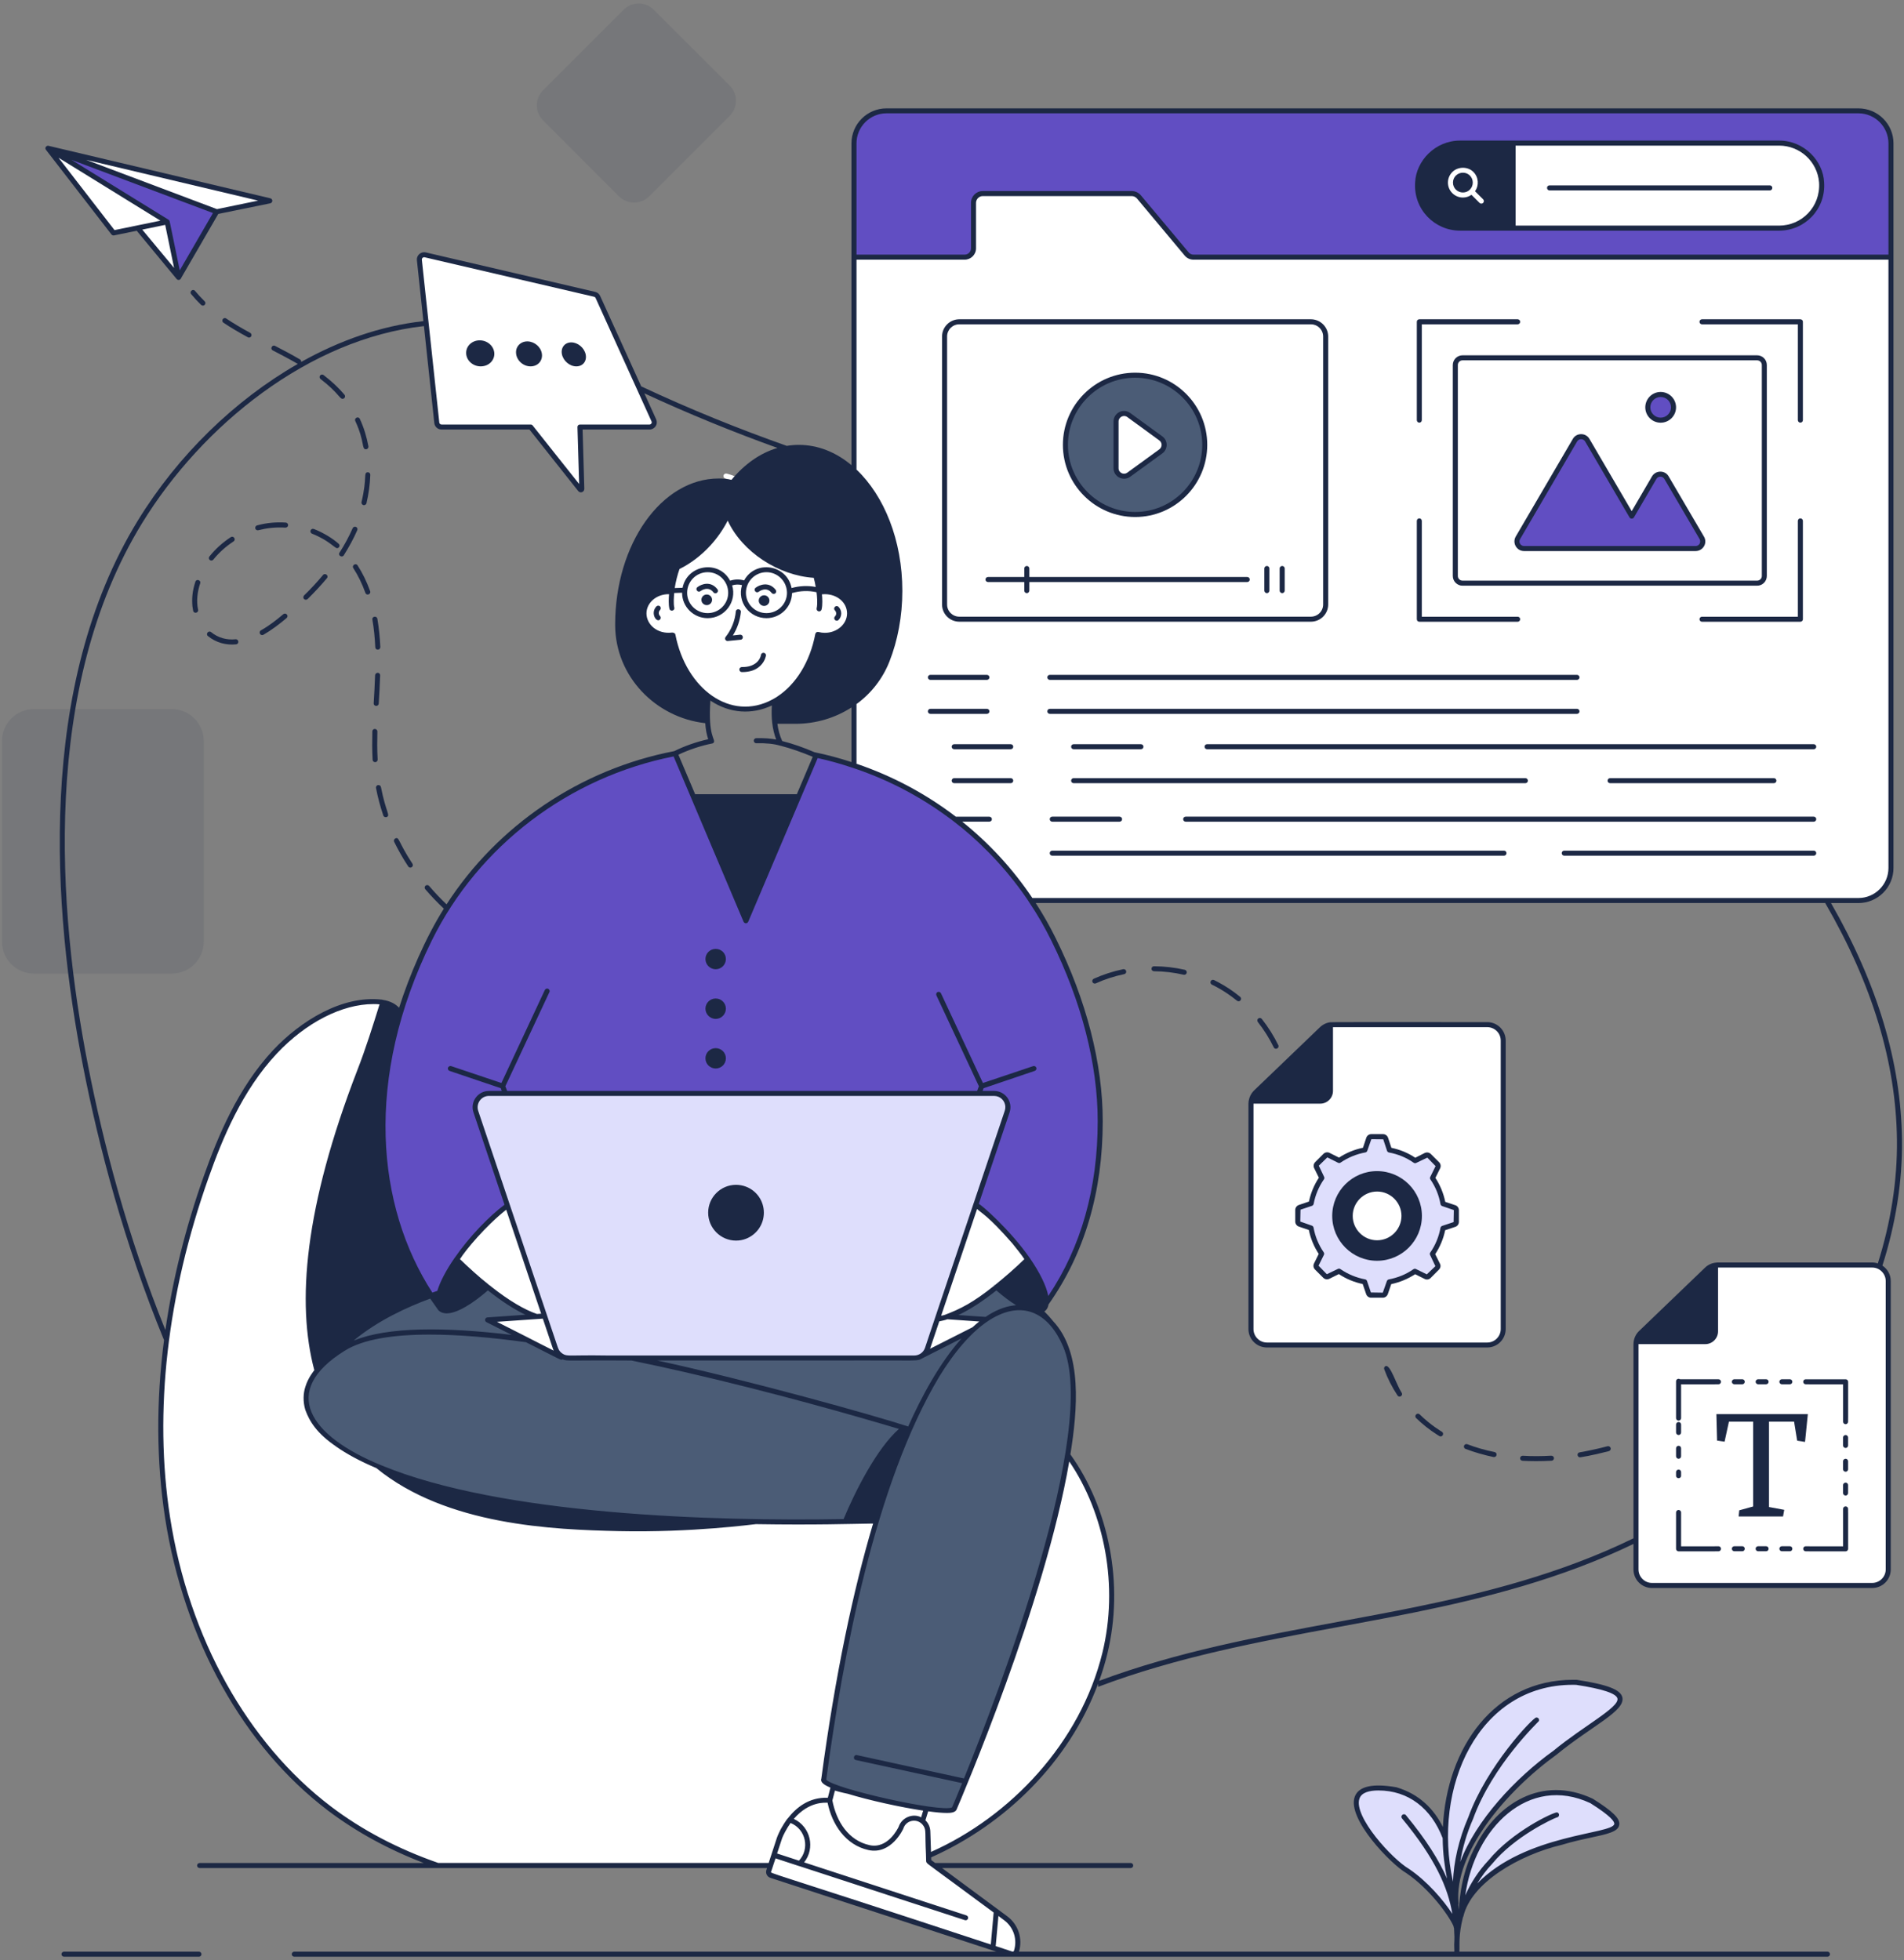 <svg width="404" height="416" viewBox="0 0 404 416" fill="none" xmlns="http://www.w3.org/2000/svg">
<rect x="0" y="0" width="404" height="416" fill="#808080" stroke="none"/>
<path d="M401.24 38.182V184.209C401.24 188.036 398.155 191.111 394.338 191.111H188.1C184.282 191.111 181.197 188.036 181.197 184.209V38.182H401.24Z" fill="white"/>
<path d="M401.24 30.422V54.58H253.256C252.697 54.58 252.177 54.339 251.81 53.914L241.659 41.787C241.283 41.344 240.734 41.084 240.156 41.084H208.527C207.437 41.084 206.56 41.971 206.56 43.06V52.7C206.56 53.741 205.721 54.58 204.68 54.58H181.197V30.422C181.197 26.633 184.282 23.52 188.1 23.52H394.338C398.155 23.52 401.24 26.633 401.24 30.422Z" fill="#614EC2"/>
<path d="M300.771 39.397C300.771 44.38 304.811 48.42 309.795 48.42H377.516C382.499 48.42 386.539 44.38 386.539 39.397C386.539 34.413 382.499 30.373 377.516 30.373H309.795C304.811 30.373 300.771 34.413 300.771 39.397Z" fill="white"/>
<path d="M382.008 89.158V68.297H361.138" fill="white"/>
<path d="M301.157 110.549V131.41H322.028" fill="white"/>
<path d="M308.802 122.243V77.465C308.802 76.617 309.486 75.932 310.325 75.932H372.84C373.679 75.932 374.363 76.617 374.363 77.465V122.243C374.363 123.091 373.679 123.766 372.84 123.766H310.325C309.486 123.766 308.802 123.091 308.802 122.243Z" fill="white"/>
<path d="M355.103 86.44C355.103 87.944 353.878 89.168 352.365 89.168C350.871 89.168 349.646 87.944 349.646 86.44C349.646 84.927 350.871 83.712 352.365 83.712C353.878 83.712 355.103 84.927 355.103 86.44Z" fill="#614EC2"/>
<path d="M359.788 116.42H323.377C322.211 116.42 321.488 115.148 322.076 114.145L334.184 93.41C334.772 92.417 336.208 92.417 336.796 93.41L346.224 109.547L351.006 101.363C351.584 100.37 353.02 100.37 353.608 101.363L361.089 114.145C361.677 115.148 360.954 116.42 359.788 116.42Z" fill="#614EC2"/>
<path d="M281.279 71.411V128.297C281.279 130.013 279.882 131.41 278.156 131.41H203.542C201.827 131.41 200.429 130.013 200.429 128.297V71.411C200.429 69.695 201.827 68.297 203.542 68.297H278.156C279.882 68.297 281.279 69.695 281.279 71.411Z" fill="white"/>
<path d="M255.628 94.412C255.628 102.577 249.024 109.181 240.859 109.181C232.694 109.181 226.081 102.577 226.081 94.412C226.081 86.247 232.694 79.624 240.859 79.624C249.024 79.624 255.628 86.247 255.628 94.412Z" fill="#4B5C76"/>
<path d="M246.306 95.8L239.519 100.736C238.382 101.565 236.801 100.755 236.801 99.358V89.467C236.801 88.069 238.382 87.259 239.519 88.088L246.306 93.034C247.241 93.709 247.241 95.116 246.306 95.8Z" fill="white"/>
<path d="M24.065 49.432L57.246 42.617L10.184 31.473L24.065 49.432Z" fill="white"/>
<path d="M10.174 31.473L35.469 47.08L37.898 58.879L45.977 44.92L10.174 31.473Z" fill="#614EC2"/>
<path d="M29.223 48.371L37.899 58.879L35.479 47.089L29.223 48.371Z" fill="white"/>
<g opacity="0.1">
<path d="M154.832 24.58L137.75 41.662C135.976 43.436 133.103 43.436 131.33 41.662L115.24 25.563C113.467 23.799 113.467 20.917 115.24 19.153L132.323 2.071C134.087 0.297 136.969 0.297 138.733 2.071L154.832 18.16C156.606 19.933 156.606 22.806 154.832 24.58Z" fill="#1C2844"/>
</g>
<g opacity="0.1">
<path d="M43.229 157.275V199.826C43.229 203.585 40.193 206.622 36.433 206.622H7.214C3.464 206.622 0.418 203.585 0.418 199.826V157.275C0.418 153.525 3.464 150.479 7.214 150.479H36.433C40.193 150.479 43.229 153.525 43.229 157.275Z" fill="#1C2844"/>
</g>
<path d="M69.922 383.824C77.007 389.184 84.758 393.088 92.913 395.913H191.955C194.191 395.083 196.409 394.168 198.587 393.136C215.399 385.183 229.763 369.991 234.429 350.913C239.104 331.855 232.356 309.345 216.614 299.214C216.171 298.924 215.727 298.645 215.274 298.404C211.582 296.235 207.639 294.731 203.561 293.661C197.874 292.09 191.993 291.328 186.152 290.567C163.555 287.501 140.4 283.742 120.657 271.605C109.533 264.789 99.787 254.928 93.444 242.945C90.243 237.016 87.901 230.471 86.84 223.713C85.982 218.17 86.281 213.533 81.095 212.704C80.969 212.675 80.835 212.666 80.709 212.637C80.314 212.589 79.871 212.56 79.369 212.56C71.609 212.492 63.685 217.553 58.354 223.222C51.51 230.529 47.191 240.053 43.788 249.703C35.604 272.694 31.805 297.806 35.565 322.099C39.325 346.344 51.191 369.605 69.922 383.824Z" fill="white"/>
<path d="M318.953 220.841V282.055C318.953 283.925 317.439 285.438 315.569 285.438H268.825C266.945 285.438 265.432 283.925 265.432 282.055V234.25C265.432 234.067 265.441 233.874 265.48 233.691C265.596 233.006 265.914 232.37 266.396 231.888L280.431 218.392C280.962 217.891 281.617 217.573 282.321 217.486C282.466 217.457 282.61 217.447 282.774 217.447H315.569C317.439 217.447 318.953 218.97 318.953 220.841Z" fill="white"/>
<path d="M308.609 256.277L306.189 255.458C305.833 253.472 305.052 251.621 303.953 250.011L305.09 247.717C305.196 247.486 305.158 247.216 304.975 247.033L303.239 245.297C303.056 245.114 302.786 245.066 302.545 245.172L300.261 246.319C298.66 245.201 296.81 244.43 294.824 244.054L294.004 241.625C293.927 241.384 293.706 241.22 293.455 241.22H290.977C290.717 241.22 290.495 241.384 290.418 241.625L289.618 244.044C287.623 244.411 285.772 245.182 284.162 246.29L281.868 245.143C281.636 245.037 281.366 245.085 281.183 245.269L279.448 247.004C279.265 247.187 279.217 247.457 279.342 247.679L280.47 249.982C279.361 251.583 278.571 253.434 278.204 255.41L275.775 256.229C275.534 256.306 275.38 256.538 275.38 256.788V259.256C275.38 259.507 275.534 259.738 275.775 259.815L278.195 260.625C278.551 262.621 279.342 264.471 280.431 266.081L279.294 268.376C279.178 268.607 279.226 268.877 279.409 269.06L281.145 270.795C281.328 270.978 281.598 271.027 281.839 270.901L284.123 269.773C285.724 270.872 287.565 271.663 289.551 272.029L290.38 274.468C290.457 274.709 290.679 274.863 290.929 274.863H293.407C293.657 274.863 293.879 274.709 293.966 274.468L294.785 272.039C296.771 271.682 298.612 270.901 300.222 269.802L302.516 270.94C302.748 271.056 303.018 271.007 303.201 270.824L304.936 269.089C305.119 268.906 305.167 268.626 305.052 268.405L303.924 266.12C305.033 264.52 305.813 262.669 306.18 260.683L308.609 259.863C308.85 259.786 309.014 259.555 309.014 259.304V256.827C309.014 256.576 308.85 256.345 308.609 256.277Z" fill="#DEDEFC"/>
<path d="M71.581 287.048C81.173 276.694 98.39 272.858 98.39 272.858C98.39 272.858 173.996 262.099 198.665 268.076C240.744 278.266 223.064 302.857 223.064 302.857L200.227 307.35L185.651 322.783C83.168 325.54 49.052 302.713 71.581 287.048Z" fill="#4B5C76"/>
<path d="M195.012 288.022L210.6 280.126L198.135 279.259L195.012 288.022Z" fill="white"/>
<path d="M233.456 237.932C233.456 253.992 228.973 267.17 221.377 277.514C221.377 262.524 93.281 262.524 93.281 277.514C85.684 267.17 81.231 253.992 81.231 237.932C81.231 225.034 85.029 211.731 91.169 199.314C101.446 178.511 120.947 164.196 143.254 159.916L158.264 195.41L173.148 160.349C173.013 160.291 172.859 160.234 172.714 160.166C194.481 164.745 213.424 178.906 223.517 199.314C229.658 211.731 233.456 225.034 233.456 237.932Z" fill="#614EC2"/>
<path d="M142.203 277.938C142.203 277.938 122.403 282.026 114.296 279.548C110.767 278.478 106.815 275.827 103.508 273.166C100.607 270.862 98.187 268.549 96.886 267.276C97.985 265.686 99.286 264.037 100.742 262.389C103.364 259.41 106.092 256.942 108.483 255.284C109.225 256.798 110.709 259.314 113.187 261.685C116.118 264.49 120.504 267.084 126.731 267.479C141.201 268.404 142.203 277.938 142.203 277.938Z" fill="white"/>
<path d="M172.753 277.938C172.753 277.938 192.553 282.026 200.661 279.548C204.189 278.478 208.132 275.827 211.448 273.166C214.34 270.862 216.769 268.549 218.071 267.276C216.962 265.686 215.661 264.037 214.215 262.389C211.592 259.41 208.855 256.942 206.464 255.284C205.722 256.798 204.247 259.314 201.76 261.685C198.829 264.49 194.453 267.084 188.225 267.479C173.746 268.404 172.753 277.938 172.753 277.938Z" fill="white"/>
<path d="M191.223 302.838C197.624 304.757 201.489 306.01 201.489 306.01L191.734 316.344L185.651 322.784C183.318 322.841 181.024 322.899 178.778 322.928C79.765 324.538 48.339 301.508 72.921 286.171C91.507 274.593 164.125 294.721 191.223 302.838Z" fill="#4B5C76"/>
<path d="M119.058 288.022L103.47 280.126L115.934 279.259L119.058 288.022Z" fill="white"/>
<path d="M180.271 130.186C180.271 132.76 177.948 134.851 175.008 134.851C174.487 134.851 174.005 134.765 173.523 134.649C171.798 143.768 165.57 150.478 158.138 150.478C150.783 150.478 144.555 143.807 142.791 134.765C142.463 134.813 142.184 134.851 141.866 134.851C138.974 134.851 136.641 132.76 136.641 130.186C136.641 127.621 138.974 125.568 141.866 125.568C142.068 125.568 142.309 125.568 142.511 125.607C142.752 123.756 143.148 122.03 143.755 120.382C146.088 119.264 148.373 117.577 150.339 115.408C152.113 113.48 153.472 111.349 154.446 109.18C155.892 113.075 159.14 116.854 163.758 119.379C166.852 121.105 170.111 121.992 173.08 122.117C173.408 123.235 173.649 124.44 173.803 125.693C174.169 125.607 174.613 125.568 175.008 125.568C177.948 125.568 180.271 127.621 180.271 130.186Z" fill="white"/>
<path d="M161.001 107.416C160.779 107.416 160.567 107.272 160.5 107.05C159.034 102.664 153.983 101.565 153.935 101.555C153.636 101.497 153.453 101.218 153.511 100.919C153.578 100.639 153.858 100.447 154.147 100.504C154.378 100.553 159.854 101.748 161.512 106.713C161.608 106.992 161.454 107.291 161.174 107.387C161.117 107.407 161.059 107.416 161.001 107.416Z" fill="white"/>
<path d="M213.712 235.898L196.785 286.209C196.389 287.405 195.271 288.195 194.028 288.195H120.658C119.404 288.195 118.286 287.405 117.891 286.209L100.973 235.898C100.336 234.009 101.734 232.062 103.73 232.062H210.946C212.941 232.062 214.349 234.009 213.712 235.898Z" fill="#DEDEFC"/>
<path d="M197.17 381.848L190.297 404.502L173.61 391.7L176.772 379.322C181.968 381.086 191.454 381.414 197.17 381.848Z" fill="white"/>
<path d="M191.184 387.873C191.685 386.34 193.324 385.511 194.857 386.012C196.023 386.388 196.833 387.458 196.862 388.692L197.064 395.016L213.394 407.114C215.592 408.743 216.498 411.587 215.65 414.18C215.515 414.595 215.072 414.826 214.657 414.691L163.633 398.014C163.218 397.879 162.996 397.436 163.131 397.021L165.397 390.1C165.397 390.1 168.414 381.443 176.068 382.079C176.068 382.079 177.177 390.524 184.397 392.105C188.899 393.098 191.184 387.873 191.184 387.873Z" fill="white"/>
<path d="M204.892 407.008L164.211 393.715L204.892 407.008Z" fill="white"/>
<path d="M202.482 383.834C202.482 383.834 235.441 307.331 226.042 285.486C217.183 264.886 187.848 280.338 174.776 377.654C174.015 379.679 201.71 385.858 202.482 383.834Z" fill="#4B5C76"/>
<path d="M181.717 372.998L204.891 378.03L181.717 372.998Z" fill="white"/>
<path d="M211.399 405.668L210.705 413.39L211.399 405.668Z" fill="white"/>
<path d="M400.661 271.875V333.089C400.661 334.959 399.138 336.472 397.268 336.472H350.523C348.653 336.472 347.13 334.959 347.13 333.089V285.284C347.13 285.101 347.14 284.908 347.188 284.725C347.294 284.04 347.612 283.404 348.104 282.922L362.13 269.426C362.66 268.925 363.315 268.607 364.019 268.52C364.164 268.491 364.318 268.481 364.472 268.481H397.268C399.138 268.481 400.661 270.005 400.661 271.875Z" fill="white"/>
<path d="M88.99 55.177L92.683 89.727C92.74 90.238 93.174 90.633 93.695 90.633H112.608L123.126 103.888C123.241 104.023 123.453 103.946 123.453 103.772L123.068 90.633H137.827C138.559 90.633 139.041 89.871 138.742 89.206L126.866 63.034C126.741 62.745 126.48 62.542 126.181 62.465L90.224 54.088C89.549 53.924 88.923 54.483 88.99 55.177Z" fill="white"/>
<path d="M309.091 409.168C307.915 408.088 312.07 384.557 296.222 379.824C278.291 376.691 293.744 394.216 298.738 397.099C304.184 400.791 308.705 407.336 309.091 409.168Z" fill="#DEDEFC"/>
<path d="M309.987 406.575C311.723 399.133 321.96 393.204 331.263 391.006C340.556 388.124 348.865 389.223 337.731 382.224C326.616 376.989 317.613 384.248 313.718 391.768C310.257 397.985 310.132 404.386 309.987 406.575Z" fill="#DEDEFC"/>
<path d="M308.947 404.01C307.905 393.464 318.693 380.065 329.933 371.977C340.855 363.011 352.259 359.734 334.521 357.044C317.584 356.61 308.985 371.022 307.24 382.879C305.467 392.828 308.156 401.109 308.947 404.01Z" fill="#DEDEFC"/>
<path d="M294.014 289.912C293.744 290.018 293.609 290.326 293.715 290.596C294.419 292.514 295.363 294.394 296.53 296.149C296.944 296.756 297.793 296.12 297.407 295.57C296.298 293.874 295.007 289.545 294.014 289.912Z" fill="#1C2844"/>
<path d="M301.234 300.168C300.714 299.686 299.981 300.448 300.482 300.949C301.832 302.26 303.297 303.427 304.859 304.419C305.389 304.738 305.456 304.844 305.678 304.844C306.199 304.844 306.401 304.13 305.958 303.851C305.958 303.851 303.634 302.52 301.234 300.168Z" fill="#1C2844"/>
<path d="M329.161 308.931C327.117 309.047 325.112 309.066 323.107 308.941C322.818 308.931 322.577 309.143 322.538 309.452C322.529 309.741 322.76 310.001 323.049 310.011C324.601 310.107 326.905 310.127 329.219 310.001C329.527 309.982 329.739 309.722 329.73 309.432C329.711 309.143 329.45 308.941 329.161 308.931Z" fill="#1C2844"/>
<path d="M317.13 308.16C315.116 307.755 313.168 307.206 311.356 306.502C311.076 306.396 310.758 306.531 310.652 306.801C310.546 307.08 310.681 307.399 310.97 307.495C312.85 308.208 314.855 308.787 316.918 309.221H317.024C317.66 309.221 317.757 308.295 317.13 308.16Z" fill="#1C2844"/>
<path d="M341.096 306.926C339.081 307.456 337.076 307.89 335.167 308.227C334.521 308.324 334.627 309.278 335.263 309.278C335.418 309.249 337.519 308.97 341.375 307.967C341.655 307.89 341.838 307.601 341.761 307.321C341.684 307.032 341.375 306.849 341.096 306.926Z" fill="#1C2844"/>
<path d="M238.323 205.687C236.154 206.14 234.053 206.824 232.077 207.711C231.807 207.836 231.681 208.155 231.807 208.424C231.893 208.617 232.086 208.733 232.298 208.733C232.369 208.739 232.44 208.727 232.51 208.694C234.419 207.827 236.443 207.171 238.545 206.737C238.834 206.68 239.017 206.4 238.959 206.101C238.902 205.812 238.622 205.639 238.323 205.687Z" fill="#1C2844"/>
<path d="M251.395 205.812C249.274 205.33 247.076 205.079 244.869 205.06H244.859C244.57 205.06 244.329 205.291 244.329 205.59C244.329 205.879 244.56 206.12 244.859 206.12C246.99 206.14 249.111 206.39 251.154 206.863C251.199 206.869 251.241 206.872 251.28 206.872C251.521 206.872 251.742 206.708 251.8 206.458C251.868 206.169 251.684 205.879 251.395 205.812Z" fill="#1C2844"/>
<path d="M270.271 222.277C270.579 222.904 271.543 222.441 271.235 221.805C270.271 219.838 269.095 217.958 267.736 216.242C267.552 216.011 267.225 215.972 266.984 216.146C266.752 216.329 266.714 216.666 266.897 216.898C268.208 218.566 269.345 220.368 270.271 222.277Z" fill="#1C2844"/>
<path d="M258.413 208.405C258.143 208.261 257.873 208.126 257.603 207.991C257.343 207.865 257.015 207.972 256.89 208.241C256.755 208.502 256.871 208.82 257.131 208.955C257.401 209.083 257.664 209.215 257.921 209.35C259.512 210.189 261.035 211.211 262.462 212.367C262.558 212.454 262.683 212.493 262.799 212.493C262.953 212.493 263.108 212.425 263.214 212.3C263.397 212.069 263.368 211.731 263.137 211.548C261.662 210.333 260.071 209.283 258.413 208.405Z" fill="#1C2844"/>
<path fill-rule="evenodd" clip-rule="evenodd" d="M300.27 38.712C300.463 34.153 304.521 29.834 309.794 29.834C317.497 29.834 369.321 29.834 377.515 29.834C382.808 29.834 386.857 34.153 387.049 38.712C387.435 44.439 382.904 48.95 377.515 48.95C369.321 48.95 317.497 48.95 309.794 48.95C304.406 48.95 299.884 44.429 300.27 38.712ZM377.515 30.904H321.584C321.584 29.709 321.584 47.6 321.584 47.88H377.515C382.239 47.88 386.326 43.947 385.979 38.712C385.613 34.249 381.882 30.904 377.515 30.904Z" fill="#1C2844"/>
<path d="M328.795 40.409H375.529C375.819 40.409 376.06 40.178 376.06 39.869C376.06 39.58 375.819 39.339 375.529 39.339H328.795C328.486 39.339 328.255 39.58 328.255 39.869C328.255 40.178 328.486 40.409 328.795 40.409Z" fill="#1C2844"/>
<path d="M197.411 144.289H209.403C209.702 144.289 209.943 144.048 209.943 143.749C209.943 143.46 209.702 143.219 209.403 143.219H197.411C197.112 143.219 196.881 143.46 196.881 143.749C196.881 144.048 197.112 144.289 197.411 144.289Z" fill="#1C2844"/>
<path d="M197.411 151.5H209.403C209.702 151.5 209.943 151.259 209.943 150.96C209.943 150.671 209.702 150.43 209.403 150.43H197.411C197.112 150.43 196.881 150.671 196.881 150.96C196.881 151.259 197.112 151.5 197.411 151.5Z" fill="#1C2844"/>
<path d="M222.225 143.749C222.225 144.048 222.456 144.289 222.755 144.289H334.608C334.907 144.289 335.148 144.048 335.148 143.749C335.148 143.46 334.907 143.219 334.608 143.219H222.755C222.456 143.219 222.225 143.46 222.225 143.749Z" fill="#1C2844"/>
<path d="M334.608 151.5C334.907 151.5 335.148 151.259 335.148 150.96C335.148 150.671 334.907 150.43 334.608 150.43H222.755C222.456 150.43 222.225 150.671 222.225 150.96C222.225 151.259 222.456 151.5 222.755 151.5H334.608Z" fill="#1C2844"/>
<path d="M214.465 157.94H202.463C202.174 157.94 201.933 158.171 201.933 158.47C201.933 158.769 202.174 159 202.463 159H214.465C214.754 159 214.995 158.769 214.995 158.47C214.995 158.171 214.754 157.94 214.465 157.94Z" fill="#1C2844"/>
<path d="M214.465 165.141H202.463C202.174 165.141 201.933 165.382 201.933 165.68C201.933 165.97 202.174 166.211 202.463 166.211H214.465C214.754 166.211 214.995 165.97 214.995 165.68C214.995 165.382 214.754 165.141 214.465 165.141Z" fill="#1C2844"/>
<path d="M242.093 157.94H227.807C227.517 157.94 227.276 158.171 227.276 158.47C227.276 158.769 227.517 159 227.807 159H242.093C242.382 159 242.623 158.769 242.623 158.47C242.623 158.171 242.382 157.94 242.093 157.94Z" fill="#1C2844"/>
<path d="M255.589 158.47C255.589 158.769 255.83 159 256.119 159H384.852C385.15 159 385.382 158.769 385.382 158.47C385.382 158.171 385.15 157.94 384.852 157.94H256.119C255.83 157.94 255.589 158.171 255.589 158.47Z" fill="#1C2844"/>
<path d="M324.197 165.68C324.197 165.382 323.956 165.141 323.667 165.141H227.807C227.517 165.141 227.276 165.382 227.276 165.68C227.276 165.97 227.517 166.211 227.807 166.211H323.667C323.956 166.211 324.197 165.97 324.197 165.68Z" fill="#1C2844"/>
<path d="M376.388 166.211C376.687 166.211 376.928 165.97 376.928 165.68C376.928 165.382 376.687 165.141 376.388 165.141H341.645C341.346 165.141 341.105 165.382 341.105 165.68C341.105 165.97 341.346 166.211 341.645 166.211H376.388Z" fill="#1C2844"/>
<path d="M223.275 173.315C222.976 173.315 222.735 173.556 222.735 173.846C222.735 174.144 222.976 174.385 223.275 174.385H237.552C237.851 174.385 238.092 174.144 238.092 173.846C238.092 173.556 237.851 173.315 237.552 173.315H223.275Z" fill="#1C2844"/>
<path d="M384.851 173.315H251.588C251.289 173.315 251.048 173.556 251.048 173.846C251.048 174.144 251.289 174.385 251.588 174.385H384.851C385.15 174.385 385.381 174.144 385.381 173.846C385.381 173.556 385.15 173.315 384.851 173.315Z" fill="#1C2844"/>
<path d="M319.126 180.526H223.275C222.976 180.526 222.735 180.758 222.735 181.057C222.735 181.355 222.976 181.596 223.275 181.596H319.126C319.425 181.596 319.656 181.355 319.656 181.057C319.656 180.758 319.425 180.526 319.126 180.526Z" fill="#1C2844"/>
<path d="M384.852 180.526H331.909C331.61 180.526 331.379 180.758 331.379 181.057C331.379 181.355 331.61 181.596 331.909 181.596H384.852C385.151 181.596 385.382 181.355 385.382 181.057C385.382 180.758 385.151 180.526 384.852 180.526Z" fill="#1C2844"/>
<path d="M301.157 89.698C301.456 89.698 301.687 89.457 301.687 89.158V68.827H322.028C322.317 68.827 322.558 68.586 322.558 68.297C322.558 67.998 322.317 67.757 322.028 67.757H301.157C300.858 67.757 300.627 67.998 300.627 68.297V89.158C300.627 89.457 300.858 89.698 301.157 89.698Z" fill="#1C2844"/>
<path d="M360.606 131.411C360.606 131.709 360.847 131.95 361.137 131.95H382.007C382.306 131.95 382.547 131.709 382.547 131.411V110.55C382.547 110.251 382.306 110.01 382.007 110.01C381.718 110.01 381.477 110.251 381.477 110.55V130.88H361.137C360.847 130.88 360.606 131.121 360.606 131.411Z" fill="#1C2844"/>
<path d="M361.137 68.827H381.477V89.158C381.477 89.457 381.718 89.698 382.007 89.698C382.306 89.698 382.547 89.457 382.547 89.158V68.297C382.547 67.998 382.306 67.757 382.007 67.757H361.137C360.847 67.757 360.606 67.998 360.606 68.297C360.606 68.586 360.847 68.827 361.137 68.827Z" fill="#1C2844"/>
<path d="M301.157 131.95H322.028C322.317 131.95 322.558 131.709 322.558 131.411C322.558 131.121 322.317 130.88 322.028 130.88H301.687V110.55C301.687 110.251 301.456 110.01 301.157 110.01C300.858 110.01 300.627 110.251 300.627 110.55V131.411C300.627 131.709 300.858 131.95 301.157 131.95Z" fill="#1C2844"/>
<path fill-rule="evenodd" clip-rule="evenodd" d="M374.893 77.465V122.233C374.893 123.38 373.978 124.296 372.83 124.296H310.325C309.197 124.296 308.262 123.38 308.262 122.233V77.465C308.262 76.327 309.197 75.402 310.325 75.402H372.83C373.978 75.402 374.893 76.327 374.893 77.465ZM373.833 77.465C373.833 76.915 373.39 76.472 372.83 76.472H310.325C309.775 76.472 309.332 76.915 309.332 77.465V122.233C309.332 122.782 309.775 123.226 310.325 123.226H372.83C373.39 123.226 373.833 122.782 373.833 122.233V77.465Z" fill="#1C2844"/>
<path fill-rule="evenodd" clip-rule="evenodd" d="M349.106 86.45C349.106 84.647 350.562 83.182 352.365 83.182C354.167 83.182 355.633 84.647 355.633 86.45C355.633 88.243 354.167 89.708 352.365 89.708C350.562 89.708 349.106 88.243 349.106 86.45ZM350.176 86.45C350.176 87.645 351.16 88.638 352.365 88.638C353.57 88.638 354.563 87.645 354.563 86.45C354.563 85.225 353.57 84.252 352.365 84.252C351.16 84.252 350.176 85.225 350.176 86.45Z" fill="#1C2844"/>
<path fill-rule="evenodd" clip-rule="evenodd" d="M361.551 113.875C361.937 114.512 361.937 115.283 361.57 115.919C361.185 116.565 360.529 116.951 359.777 116.951H323.386C322.634 116.951 321.979 116.565 321.613 115.919C321.246 115.283 321.246 114.512 321.613 113.875L333.73 93.149C334.096 92.504 334.752 92.137 335.494 92.137C336.227 92.137 336.882 92.504 337.258 93.149L346.224 108.477L350.533 101.093C350.909 100.466 351.574 100.09 352.306 100.09C353.039 100.09 353.695 100.457 354.061 101.093L361.551 113.875ZM360.635 114.415L353.145 101.633C352.962 101.343 352.653 101.16 352.306 101.16C351.95 101.16 351.632 101.343 351.468 101.633L346.696 109.807C346.493 110.145 345.963 110.145 345.761 109.807L336.333 93.68C336.159 93.381 335.841 93.207 335.494 93.207C335.138 93.207 334.829 93.381 334.646 93.68L322.538 114.415C322.355 114.714 322.355 115.08 322.528 115.389C322.712 115.697 323.03 115.881 323.386 115.881H359.777C360.144 115.881 360.452 115.697 360.635 115.389C360.799 115.08 360.799 114.714 360.635 114.415Z" fill="#1C2844"/>
<path fill-rule="evenodd" clip-rule="evenodd" d="M199.889 128.287V71.411C199.889 69.406 201.537 67.757 203.552 67.757H278.146C280.171 67.757 281.819 69.406 281.819 71.411V128.287C281.819 130.311 280.171 131.94 278.146 131.94H203.552C201.537 131.94 199.889 130.311 199.889 128.287ZM200.959 128.287C200.959 129.723 202.116 130.87 203.552 130.87H278.146C279.592 130.87 280.749 129.723 280.749 128.287V71.411C280.749 69.984 279.592 68.827 278.146 68.827H203.552C202.116 68.827 200.959 69.984 200.959 71.411V128.287Z" fill="#1C2844"/>
<path d="M209.644 123.525H217.337V125.337C217.337 125.636 217.578 125.877 217.867 125.877C218.166 125.877 218.407 125.636 218.407 125.337V123.525H264.641C264.939 123.525 265.18 123.284 265.18 122.985C265.18 122.686 264.939 122.455 264.641 122.455H218.407V120.643C218.407 120.353 218.166 120.112 217.867 120.112C217.578 120.112 217.337 120.353 217.337 120.643V122.455H209.644C209.346 122.455 209.104 122.686 209.104 122.985C209.104 123.284 209.346 123.525 209.644 123.525Z" fill="#1C2844"/>
<path fill-rule="evenodd" clip-rule="evenodd" d="M225.531 94.412C225.531 85.958 232.414 79.094 240.868 79.094C249.303 79.094 256.158 85.958 256.158 94.412C256.158 102.857 249.303 109.721 240.868 109.721C232.414 109.721 225.531 102.857 225.531 94.412ZM226.601 94.412C226.601 102.259 233.012 108.65 240.868 108.65C248.706 108.65 255.097 102.259 255.097 94.412C255.097 86.556 248.706 80.164 240.868 80.164C233.012 80.164 226.601 86.556 226.601 94.412Z" fill="#1C2844"/>
<path fill-rule="evenodd" clip-rule="evenodd" d="M236.271 99.348V89.457C236.271 87.635 238.333 86.556 239.828 87.655L246.614 92.6C247.877 93.496 247.848 95.347 246.614 96.234L239.828 101.17C238.401 102.221 236.271 101.247 236.271 99.348ZM237.341 99.348C237.341 100.379 238.468 100.852 239.201 100.302L245.988 95.367C246.672 94.846 246.605 93.901 245.988 93.468L239.201 88.513C238.401 87.934 237.341 88.522 237.341 89.457V99.348Z" fill="#1C2844"/>
<path d="M272.063 125.877C272.362 125.877 272.593 125.636 272.593 125.337V120.643C272.593 120.353 272.362 120.112 272.063 120.112C271.764 120.112 271.523 120.353 271.523 120.643V125.337C271.523 125.636 271.764 125.877 272.063 125.877Z" fill="#1C2844"/>
<path d="M268.815 125.877C269.114 125.877 269.345 125.636 269.345 125.337V120.643C269.345 120.353 269.114 120.112 268.815 120.112C268.516 120.112 268.275 120.353 268.275 120.643V125.337C268.275 125.636 268.516 125.877 268.815 125.877Z" fill="#1C2844"/>
<path fill-rule="evenodd" clip-rule="evenodd" d="M23.65 49.76L9.778 31.829C9.749 31.8 9.721 31.752 9.711 31.723C9.537 31.463 9.653 31.087 10.058 30.942C10.164 30.914 10.27 30.933 10.366 30.962L57.371 42.086C57.612 42.154 57.786 42.366 57.786 42.626C57.786 42.867 57.602 43.079 57.352 43.147L46.314 45.403L38.428 59.014C38.284 59.458 37.754 59.525 37.493 59.226C37.098 58.744 29.136 49.114 29.01 48.969L24.18 49.962H24.075C23.911 49.962 23.756 49.885 23.65 49.76ZM37.493 59.226C37.513 59.246 37.513 59.246 37.493 59.226V59.226ZM45.186 45.21C19.534 35.56 15.418 34.018 15.148 33.912L35.585 46.521C35.739 46.665 35.932 46.656 35.999 46.974C36.115 47.523 38.11 57.231 38.139 57.375C37.792 57.963 43.258 48.535 45.186 45.21ZM35.999 46.974C35.993 46.942 35.993 46.942 35.999 46.974V46.974ZM15.148 33.912C15.264 33.95 15.958 34.22 15.148 33.912V33.912ZM15.148 33.912C15.129 33.902 15.129 33.902 15.148 33.912V33.912ZM36.934 56.855L35.054 47.726L30.186 48.728L36.934 56.855ZM18.271 33.921L46.034 44.381L54.778 42.578L18.271 33.921ZM12.42 33.478L24.296 48.834C24.142 48.863 33.888 46.868 34.042 46.829L12.42 33.478Z" fill="#1C2844"/>
<path d="M40.559 62.417C41.205 63.198 41.909 63.969 42.68 64.711C42.786 64.808 42.911 64.856 43.046 64.856C43.528 64.856 43.769 64.268 43.422 63.94C42.69 63.227 42.005 62.484 41.388 61.742C40.945 61.193 40.116 61.867 40.559 62.417Z" fill="#1C2844"/>
<path d="M79.784 167.242C80.16 169.199 80.681 171.166 81.336 173.074C81.413 173.354 81.731 173.479 82.011 173.412C82.927 173.065 81.876 172.438 80.835 167.04C80.787 166.751 80.497 166.567 80.208 166.616C79.919 166.654 79.736 166.953 79.784 167.242Z" fill="#1C2844"/>
<path d="M47.422 68.49C48.887 69.483 50.536 70.457 52.589 71.575C52.657 71.623 52.753 71.642 52.83 71.642C53.409 71.642 53.553 70.891 53.09 70.64C51.076 69.541 49.466 68.577 48.01 67.603C47.432 67.198 46.815 68.076 47.422 68.49Z" fill="#1C2844"/>
<path d="M65.276 127.13C66.751 125.674 68.129 124.19 69.373 122.705C69.816 122.156 68.987 121.51 68.544 122.021C67.339 123.477 65.98 124.942 64.524 126.359C64.312 126.581 64.312 126.918 64.505 127.13C64.707 127.333 65.073 127.333 65.276 127.13Z" fill="#1C2844"/>
<path d="M79.63 161.748C79.919 161.738 80.151 161.478 80.131 161.188C80.006 158.952 80.035 157.207 80.073 155.25C80.073 154.566 79.042 154.489 79.004 155.221C78.965 157.284 78.946 158.991 79.061 161.246C79.071 161.507 79.273 161.748 79.63 161.748Z" fill="#1C2844"/>
<path d="M40.983 129.617C41.156 130.35 42.178 130.051 42.034 129.405C41.638 127.603 41.87 125.588 42.477 123.795C42.699 123.149 41.687 122.763 41.455 123.457C40.771 125.53 40.703 127.101 40.829 128.673C40.877 128.991 40.925 129.299 40.983 129.617Z" fill="#1C2844"/>
<path d="M45.263 118.763C46.468 117.269 47.924 115.967 49.562 114.897C50.122 114.512 49.601 113.625 48.965 114.001C47.239 115.128 45.706 116.507 44.434 118.098C44.241 118.319 44.28 118.657 44.511 118.84C44.685 119.004 45.061 119.023 45.263 118.763Z" fill="#1C2844"/>
<path d="M80.661 143.335C80.68 143.036 80.449 142.795 80.15 142.776C79.851 142.814 79.61 142.998 79.591 143.296C79.523 145.292 79.408 147.297 79.292 149.244C79.254 149.938 80.285 150.035 80.362 149.312C80.478 147.355 80.594 145.359 80.661 143.335Z" fill="#1C2844"/>
<path d="M80.16 137.869H80.18C80.469 137.869 80.7 137.619 80.7 137.32C80.604 135.247 80.391 133.223 80.073 131.314C79.919 130.601 78.878 130.832 79.013 131.497C79.341 133.368 79.534 135.334 79.63 137.368C79.63 137.657 79.871 137.869 80.16 137.869Z" fill="#1C2844"/>
<path d="M60.119 130.341C58.644 131.594 57.073 132.818 55.366 133.772C54.778 134.119 55.222 135.045 55.906 134.708C57.593 133.734 59.319 132.432 60.813 131.16C61.035 130.967 61.073 130.63 60.871 130.418C60.688 130.186 60.35 130.157 60.119 130.341Z" fill="#1C2844"/>
<path d="M86.629 183.891C86.754 184.122 87.092 184.218 87.362 184.035C87.603 183.891 87.68 183.553 87.516 183.303C84.45 178.646 84.73 177.509 83.881 177.943C83.621 178.058 83.505 178.386 83.631 178.646C84.508 180.43 85.511 182.204 86.629 183.891Z" fill="#1C2844"/>
<path d="M74.965 120.566C75.977 122.127 76.844 123.901 77.529 125.81C77.76 126.494 78.763 126.128 78.541 125.463C77.828 123.458 76.921 121.626 75.871 119.987C75.495 119.399 74.589 119.978 74.965 120.566Z" fill="#1C2844"/>
<path d="M50.093 136.741C50.767 136.674 50.719 135.633 49.986 135.671C48.126 135.864 46.266 135.363 44.8 134.158C44.241 133.714 43.576 134.553 44.116 134.987C45.841 136.404 48.02 136.963 50.093 136.741Z" fill="#1C2844"/>
<path d="M66.201 113.258C69.71 114.637 71.031 116.334 71.513 116.334C72.014 116.334 72.226 115.707 71.85 115.399C70.655 114.329 68.708 113.085 66.606 112.266C66.327 112.15 66.018 112.285 65.902 112.564C65.796 112.834 65.931 113.143 66.201 113.258Z" fill="#1C2844"/>
<path d="M54.816 112.526C56.561 112.082 58.402 111.841 60.562 111.976C61.323 111.938 61.294 110.974 60.639 110.906C58.653 110.771 56.58 110.945 54.537 111.504C54.267 111.581 54.103 111.87 54.17 112.15C54.257 112.468 54.595 112.603 54.816 112.526Z" fill="#1C2844"/>
<path d="M72.689 84.647C73.133 84.647 73.383 84.107 73.085 83.76C71.851 82.294 70.395 80.935 68.669 79.605C68.438 79.422 68.101 79.46 67.918 79.692C67.754 79.923 67.782 80.26 68.023 80.444C71.735 83.297 72.053 84.647 72.689 84.647Z" fill="#1C2844"/>
<path d="M72.949 117.847C74.048 116.102 75.022 114.319 75.803 112.526C75.928 112.265 75.803 111.947 75.542 111.822C75.272 111.706 74.945 111.822 74.829 112.101C74.058 113.846 73.132 115.581 72.043 117.278C71.638 117.876 72.573 118.425 72.949 117.847Z" fill="#1C2844"/>
<path d="M76.709 106.549C76.642 106.828 76.825 107.118 77.105 107.195C77.153 107.195 77.201 107.204 77.24 107.204C77.471 107.204 77.702 107.041 77.76 106.8C78.223 104.814 78.512 102.78 78.57 100.794C78.589 100.485 78.358 100.235 78.069 100.225C77.028 100.273 77.972 101.247 76.709 106.549Z" fill="#1C2844"/>
<path d="M77.644 95.347H77.731C78.02 95.289 78.222 95.01 78.174 94.72C77.788 92.677 77.2 90.71 76.352 88.907C76.073 88.271 75.099 88.686 75.388 89.351C77.451 93.824 76.67 95.347 77.644 95.347Z" fill="#1C2844"/>
<path d="M42.217 414.19H13.576C13.287 414.19 13.046 414.431 13.046 414.73C13.046 415.019 13.287 415.26 13.576 415.26H42.217C42.506 415.26 42.747 415.019 42.747 414.73C42.747 414.431 42.506 414.19 42.217 414.19Z" fill="#1C2844"/>
<path fill-rule="evenodd" clip-rule="evenodd" d="M319.483 220.831V282.055C319.483 284.214 317.729 285.969 315.569 285.969H268.825C266.656 285.969 264.901 284.214 264.901 282.055V234.25C264.901 234.057 264.914 233.874 264.94 233.701C264.94 233.672 264.959 233.643 264.959 233.614C265.085 232.814 265.46 232.071 266.01 231.503L280.065 218.007C280.672 217.428 281.453 217.043 282.263 216.946C282.812 216.898 287.951 216.917 315.569 216.917C317.729 216.917 319.483 218.682 319.483 220.831ZM318.432 220.831C318.432 219.26 317.15 217.987 315.569 217.987H282.841V231.503C282.841 232.997 281.636 234.221 280.142 234.221H265.971C265.971 234.24 265.971 282.036 265.971 282.055C265.971 283.626 267.254 284.918 268.825 284.918H315.569C317.15 284.918 318.432 283.626 318.432 282.055V220.831Z" fill="#1C2844"/>
<path fill-rule="evenodd" clip-rule="evenodd" d="M309.553 256.836V259.304C309.553 259.786 309.245 260.23 308.773 260.374L306.642 261.078C306.276 262.881 305.543 264.626 304.531 266.158L305.524 268.163C305.755 268.568 305.668 269.108 305.312 269.455L303.577 271.2C303.239 271.557 302.699 271.643 302.275 271.412L300.27 270.419C298.708 271.431 297.012 272.135 295.199 272.521L294.476 274.642C294.293 275.114 293.879 275.403 293.406 275.403H290.929C290.457 275.403 290.032 275.104 289.878 274.642L289.145 272.501C287.324 272.116 285.627 271.412 284.084 270.39L282.079 271.383C281.636 271.595 281.115 271.518 280.768 271.171L279.023 269.426C278.686 269.079 278.59 268.559 278.821 268.125L279.814 266.11C278.792 264.548 278.088 262.842 277.722 261.039L275.611 260.316C275.158 260.162 274.83 259.738 274.83 259.246V256.788C274.83 256.297 275.158 255.872 275.611 255.718L277.741 254.995C278.117 253.193 278.84 251.467 279.843 249.934L278.85 247.919C278.638 247.505 278.715 246.984 279.072 246.618L280.807 244.883C281.144 244.545 281.665 244.449 282.099 244.661L284.123 245.673C285.675 244.651 287.381 243.957 289.203 243.581L289.907 241.451C290.061 240.998 290.485 240.689 290.977 240.689H293.455C293.946 240.689 294.351 240.998 294.525 241.451L295.228 243.591C297.079 243.977 298.776 244.68 300.299 245.702L302.304 244.69C302.757 244.478 303.268 244.574 303.615 244.921L305.36 246.657C305.697 247.004 305.784 247.505 305.572 247.948L304.569 249.973C305.591 251.544 306.295 253.26 306.661 255.063L308.773 255.766C309.226 255.901 309.553 256.345 309.553 256.836ZM308.483 256.836C308.464 256.836 308.445 256.788 308.435 256.788L306.015 255.959C305.832 255.901 305.697 255.747 305.649 255.545C305.331 253.684 304.608 251.91 303.509 250.301C303.403 250.156 303.384 249.953 303.48 249.77L304.608 247.476L302.854 245.673L300.501 246.801C300.328 246.898 300.116 246.869 299.962 246.763C298.41 245.673 296.645 244.941 294.717 244.584C294.534 244.545 294.37 244.42 294.313 244.237L293.503 241.788L290.977 241.759L290.119 244.218C290.061 244.401 289.907 244.545 289.705 244.574C287.815 244.921 286.051 245.644 284.46 246.724C284.316 246.849 284.094 246.849 283.93 246.772L281.636 245.625L279.833 247.389L280.951 249.741C281.038 249.925 281.029 250.117 280.913 250.291C279.833 251.833 279.081 253.636 278.734 255.506C278.686 255.699 278.551 255.853 278.368 255.911L275.948 256.721L275.9 259.246L278.368 260.114C278.551 260.182 278.686 260.345 278.715 260.529C279.052 262.408 279.785 264.182 280.874 265.773C280.98 265.946 280.99 266.139 280.913 266.313L279.775 268.607L281.53 270.419L283.882 269.291C283.959 269.262 284.036 269.233 284.123 269.233C284.239 269.233 284.345 269.262 284.432 269.34C286.012 270.419 287.767 271.152 289.647 271.509C289.849 271.537 289.994 271.672 290.061 271.856L290.881 274.294L293.406 274.333L294.274 271.875C294.341 271.692 294.496 271.557 294.688 271.518C296.568 271.171 298.342 270.448 299.923 269.349C300.087 269.243 300.289 269.233 300.453 269.32L302.748 270.448L304.569 268.713L303.451 266.351C303.355 266.187 303.374 265.975 303.48 265.821C304.569 264.259 305.312 262.447 305.649 260.577C305.678 260.394 305.823 260.239 306.006 260.162L308.435 259.352L308.483 256.836Z" fill="#1C2844"/>
<path d="M292.182 248.537C286.938 248.537 282.677 252.797 282.677 258.051C282.677 263.295 286.938 267.566 292.182 267.566C297.445 267.566 301.706 263.295 301.706 258.051C301.706 252.797 297.445 248.537 292.182 248.537Z" fill="#1C2844"/>
<path d="M154.378 136.038C155.603 135.922 157.299 135.749 157.145 135.768C157.83 135.691 157.762 134.659 157.02 134.698L155.497 134.862C156.441 133.367 157.039 131.632 157.203 129.878C157.28 129.213 156.21 129.039 156.133 129.772C155.95 131.729 155.188 133.637 153.964 135.18C153.829 135.353 153.81 135.585 153.916 135.768C154.012 135.932 154.195 136.038 154.378 136.038Z" fill="#1C2844"/>
<path d="M157.415 141.561C156.634 141.629 156.778 142.631 157.405 142.631H157.559C158.899 142.631 160.287 142.284 161.251 141.359C161.29 141.33 161.329 141.301 161.367 141.253C162.341 140.308 162.524 139.171 162.524 139.161C162.64 138.457 161.579 138.293 161.473 138.987C161.194 140.376 159.883 141.561 157.559 141.561H157.415Z" fill="#1C2844"/>
<path d="M158.273 251.833C157.636 251.592 156.913 251.448 156.181 251.448C152.913 251.448 150.262 254.099 150.262 257.357C150.262 260.625 152.913 263.286 156.181 263.286C156.913 263.286 157.636 263.151 158.273 262.9C160.509 262.042 162.08 259.892 162.08 257.357C162.08 254.831 160.509 252.672 158.273 251.833Z" fill="#1C2844"/>
<path d="M177.167 130.813C176.955 131.025 176.955 131.362 177.167 131.574C177.273 131.68 177.418 131.729 177.553 131.729C177.688 131.729 177.823 131.68 177.919 131.574C178.305 131.189 178.497 130.707 178.497 130.167C178.497 129.646 178.285 129.164 177.919 128.779C177.707 128.576 177.37 128.576 177.158 128.779C176.936 128.991 176.936 129.328 177.158 129.54C177.505 129.897 177.524 130.475 177.167 130.813Z" fill="#1C2844"/>
<path d="M140.054 128.682C139.841 128.489 139.504 128.489 139.292 128.682C137.923 130.109 139.292 132.239 140.034 131.487C140.256 131.266 140.256 130.938 140.034 130.716C139.687 130.369 139.707 129.8 140.054 129.453C140.256 129.241 140.256 128.904 140.054 128.682Z" fill="#1C2844"/>
<path d="M151.853 201.377C150.667 201.377 149.684 202.332 149.684 203.527C149.684 204.723 150.667 205.696 151.853 205.696C153.058 205.696 154.022 204.723 154.022 203.527C154.022 202.332 153.058 201.377 151.853 201.377Z" fill="#1C2844"/>
<path d="M151.853 211.904C150.667 211.904 149.684 212.868 149.684 214.064C149.684 215.249 150.667 216.233 151.853 216.233C153.058 216.233 154.022 215.249 154.022 214.064C154.022 212.868 153.058 211.904 151.853 211.904Z" fill="#1C2844"/>
<path d="M151.853 222.441C150.667 222.441 149.684 223.405 149.684 224.591C149.684 225.805 150.667 226.76 151.853 226.76C153.058 226.76 154.022 225.805 154.022 224.591C154.022 223.405 153.058 222.441 151.853 222.441Z" fill="#1C2844"/>
<path d="M162.129 126.33C161.512 126.33 160.991 126.841 160.991 127.468C160.991 128.075 161.512 128.595 162.129 128.595C162.755 128.595 163.257 128.075 163.257 127.468C163.257 126.841 162.755 126.33 162.129 126.33Z" fill="#1C2844"/>
<path d="M149.964 126.167C149.337 126.167 148.826 126.668 148.826 127.294C148.826 127.921 149.337 128.422 149.964 128.422C150.59 128.422 151.092 127.921 151.092 127.294C151.092 126.668 150.59 126.167 149.964 126.167Z" fill="#1C2844"/>
<path d="M160.336 124.73C159.767 125.164 160.413 126.012 160.982 125.588C161.146 125.462 162.63 124.402 163.729 125.838C163.903 126.06 164.25 126.108 164.5 125.935C164.722 125.752 164.761 125.414 164.587 125.183C163.17 123.351 161.174 124.084 160.336 124.73Z" fill="#1C2844"/>
<path d="M148.633 125.443C148.797 125.328 150.281 124.287 151.38 125.704C151.823 126.272 152.662 125.598 152.219 125.048C150.802 123.217 148.825 123.949 147.987 124.605C147.418 125 148.054 125.877 148.633 125.443Z" fill="#1C2844"/>
<path fill-rule="evenodd" clip-rule="evenodd" d="M401.191 271.875V333.079C401.191 335.248 399.436 337.012 397.258 337.012H350.513C348.364 337.012 346.6 335.248 346.6 333.079V327.662C331.214 335.084 314.971 339.172 300.221 342.179C294.862 343.269 289.386 344.281 284.103 345.264C267.118 348.407 249.611 351.694 233.002 357.989C233.031 357.758 233.021 357.536 232.992 357.305V357.343C226.822 373.991 213.23 387.217 197.575 394.178L197.594 394.746L198.433 395.373H239.923C240.212 395.373 240.453 395.614 240.453 395.903C240.453 396.212 240.212 396.443 239.923 396.443H199.888L213.722 406.681C216.055 408.416 217.048 411.424 216.209 414.19H308.579C308.586 414.12 308.589 414.049 308.589 413.978C308.464 411.51 308.743 412.561 308.522 409.235C308.473 409.12 308.435 408.975 308.406 408.763C307.471 406.565 303.354 400.877 298.438 397.542C295.199 395.681 285.752 386.003 287.458 381.308C288.268 379.091 291.237 378.416 296.308 379.303C301.205 380.759 304.261 383.95 306.16 387.728C306.969 370.829 317.12 356.495 333.778 356.495H334.53C341.057 357.497 343.852 358.567 344.238 360.216C344.913 363.137 337.75 366.251 330.279 372.382C319.511 380.151 308.435 393.31 309.476 403.953C309.486 404.039 309.476 404.116 309.428 404.194C309.428 404.213 309.428 404.213 309.428 404.213C309.457 404.589 309.486 404.955 309.534 405.312C309.717 402.439 310.237 396.915 313.245 391.507C317.68 382.947 327.04 376.604 337.962 381.732C342.262 384.432 343.823 385.984 343.573 387.304C343.332 388.75 341.028 389.242 337.519 389.994C335.677 390.389 333.576 390.852 331.426 391.507C322.268 393.676 312.165 399.595 310.507 406.7C310.498 406.758 310.469 406.825 310.44 406.864C310.421 406.873 310.43 406.873 310.421 406.873C309.428 410.778 309.755 412.744 309.659 414.19H387.762C388.052 414.19 388.293 414.431 388.293 414.73C388.293 415.019 388.052 415.26 387.762 415.26C336.044 415.26 97.704 415.26 62.441 415.26C62.142 415.26 61.901 415.019 61.901 414.73C61.901 414.431 62.142 414.19 62.441 414.19H211.418C181.746 404.492 193.131 408.213 163.468 398.525C162.765 398.303 162.389 397.561 162.62 396.857L162.755 396.443H42.361C42.072 396.443 41.821 396.212 41.821 395.903C41.821 395.614 42.072 395.373 42.361 395.373H89.915C82.396 392.5 75.561 388.75 69.594 384.248C60.61 377.423 52.984 368.381 47.085 357.787C41.195 347.202 37.04 335.084 35.035 322.186C33.174 310.184 33.107 297.459 34.803 284.407C34.803 284.407 34.803 284.404 34.803 284.397C26.339 263.835 20.989 243.456 17.663 226.499C11.079 192.952 7.734 145.591 29.241 110.482C37.705 96.668 49.813 84.888 63.184 77.234H63.174C63.145 77.214 63.135 77.205 63.106 77.186C61.39 76.192 59.588 75.248 57.872 74.361C57.236 74.023 57.756 73.088 58.364 73.407C60.089 74.293 61.911 75.257 63.637 76.27C63.839 76.395 63.945 76.607 63.897 76.819C71.985 72.298 80.69 69.175 89.838 68.153L88.46 55.235C88.402 54.743 88.594 54.242 88.971 53.924C89.347 53.587 89.867 53.452 90.339 53.568L126.297 61.945C126.769 62.051 127.155 62.378 127.347 62.822L136.052 81.986V81.996C146.531 86.903 156.826 91.048 166.939 94.624C167.777 94.489 168.626 94.412 169.484 94.412C173.561 94.412 177.398 95.974 180.666 98.721C180.666 74.843 180.666 54.609 180.666 30.422C180.666 26.325 184.002 22.999 188.099 22.999H394.327C398.443 22.999 401.769 26.325 401.769 30.422C401.769 44.255 401.769 170.828 401.769 184.209C401.769 188.315 398.443 191.651 394.327 191.651H388.514C398.395 208.887 403.369 225.458 403.572 241.846C403.688 250.802 402.203 259.854 399.417 268.607H399.436C400.487 269.311 401.191 270.496 401.191 271.875ZM310.912 402.217C310.912 402.217 310.912 402.221 310.912 402.227C312.05 399.663 313.66 397.118 315.838 394.804C320.87 388.683 329.527 384.634 330.346 384.634C330.359 384.634 330.369 384.634 330.375 384.634C330.983 384.75 330.935 385.646 330.318 385.704C329.354 386.041 321.391 389.734 316.638 395.518C315.376 396.848 314.325 398.275 313.438 399.73C323.695 389.184 342.165 389.28 342.522 387.102C342.609 386.601 341.818 385.424 337.441 382.667C324.35 376.546 312.888 387.969 310.912 402.217ZM308.3 399.335C308.454 395.238 309.495 390.389 311.568 385.617C315.482 374.801 325.17 364.621 325.951 364.496C326.423 364.457 326.674 364.901 326.519 365.258C326.442 365.412 316.706 374.57 312.561 386.022C311.153 389.213 310.315 392.269 309.842 395.132C313.158 386.369 321.468 377.394 329.623 371.543C335.967 366.299 343.64 362.356 343.197 360.457C342.946 359.387 339.996 358.413 334.434 357.565C334.193 357.565 333.942 357.555 333.701 357.555C313.717 357.555 303.836 379.255 308.3 399.335ZM308.165 406.17C307.23 400.579 304.55 394.438 297.484 385.906C297.031 385.357 297.86 384.682 298.313 385.222C302.641 390.457 305.35 394.814 307.047 398.699C307.047 398.699 307.043 398.696 307.037 398.689C307.037 398.67 307.037 398.66 307.027 398.641C306.555 396.279 306.14 393.368 306.112 390.109C303.692 383.786 298.843 379.978 292.471 379.978C290.581 379.978 288.923 380.392 288.47 381.674C287.092 385.453 295.411 394.563 298.997 396.645C302.805 399.219 306.285 403.258 308.165 406.17ZM181.736 54.04H204.679C205.422 54.04 206.029 53.452 206.029 52.7V43.05C206.029 41.672 207.147 40.544 208.516 40.544H240.145C240.897 40.544 241.581 40.881 242.073 41.45L252.224 53.568C252.484 53.876 252.851 54.04 253.246 54.04H400.699C400.699 48.41 400.699 35.386 400.699 30.422C400.699 26.913 397.846 24.05 394.327 24.05H188.099C184.599 24.05 181.736 26.913 181.736 30.422C181.736 35.415 181.736 47.793 181.736 54.04ZM181.736 99.656C187.607 105.219 191.463 114.666 191.463 125.385C191.463 130.842 190.47 135.951 188.725 140.395C187.27 144.077 184.831 147.172 181.736 149.418V162.085C189.429 164.697 196.524 168.505 202.819 173.325H209.924C210.222 173.325 210.463 173.557 210.463 173.855C210.463 174.145 210.222 174.376 209.924 174.376H204.169C209.885 178.965 214.907 184.402 219.053 190.581H394.327C397.846 190.581 400.699 187.718 400.699 184.209V55.11H253.246C252.532 55.11 251.858 54.811 251.395 54.261L241.254 42.134C240.974 41.816 240.579 41.614 240.145 41.614H208.516C207.745 41.614 207.099 42.269 207.099 43.05V52.7C207.099 54.04 206.01 55.11 204.679 55.11H181.736V99.656ZM232.915 237.942C232.915 225.892 229.512 212.627 223.044 199.556C221.684 196.808 220.171 194.157 218.484 191.651C218.262 191.284 218.012 190.937 217.78 190.581C215.534 187.313 213.028 184.267 210.309 181.442C210.02 181.134 209.712 180.815 209.403 180.526C207.224 178.319 204.901 176.256 202.433 174.376C201.98 174.01 201.508 173.663 201.026 173.325C195.203 169.045 188.725 165.632 181.736 163.222C181.389 163.097 181.032 162.972 180.666 162.866C178.333 162.085 175.943 161.42 173.504 160.88L169.937 169.276L158.764 195.613C158.751 195.658 158.719 195.703 158.668 195.748C158.655 195.78 158.642 195.796 158.629 195.796C158.581 195.844 158.533 195.873 158.475 195.902C158.456 195.902 158.427 195.921 158.398 195.921C158.369 195.931 158.321 195.95 158.272 195.95H158.263C158.224 195.95 158.215 195.95 158.195 195.931C158.166 195.921 158.137 195.921 158.118 195.921H158.109C158.012 195.873 157.925 195.825 157.858 195.748C157.848 195.719 157.829 195.7 157.819 195.671C157.8 195.661 157.781 195.642 157.771 195.613C157.868 195.844 156.383 192.335 142.926 160.533C120.715 164.929 101.56 179.485 91.641 199.556C77.171 228.938 79.909 256.046 91.737 274.323C92.103 274.182 92.454 274.06 92.788 273.957C93.386 272 94.648 269.581 96.422 267.016C96.422 266.997 96.442 266.997 96.442 266.987C99.642 262.36 103.778 258.138 107.046 255.67L100.461 236.072C99.7 233.855 101.387 231.522 103.729 231.522H106.467L106.255 230.943L95.391 227.271C95.111 227.174 94.957 226.875 95.053 226.596C95.159 226.326 95.449 226.172 95.738 226.258L106.39 229.835L115.606 210.102C115.731 209.841 116.049 209.726 116.31 209.841C116.589 209.976 116.714 210.304 116.57 210.564L107.229 230.529L107.614 231.522H207.33L207.706 230.529L198.693 211.249C198.568 210.979 198.674 210.651 198.953 210.536C199.214 210.41 199.532 210.536 199.657 210.796L208.564 229.835L219.217 226.258C219.496 226.172 219.805 226.326 219.891 226.596C219.988 226.875 219.834 227.174 219.554 227.271L208.709 230.943L208.487 231.522H210.955C213.249 231.522 214.975 233.778 214.223 236.072L207.677 255.506C208.063 255.506 214.377 261.04 218.503 266.987C220.624 270.053 222.031 272.916 222.427 275.037C229.406 264.645 232.915 252.171 232.915 237.942ZM225.55 285.699C222.581 278.835 217.346 276.01 210.81 279.645H210.801C206.116 282.276 202.134 287.53 199.329 292.1C185.64 314.937 178.854 351.424 175.316 377.684C176.955 379.621 199.724 384.711 202.009 383.574C202.163 383.227 202.944 381.385 204.149 378.426L181.601 373.519C180.878 373.365 181.196 372.304 181.833 372.478L204.544 377.433C211.852 359.387 233.262 303.523 225.55 285.699ZM195.878 384.258C191.029 383.525 184.474 382.089 179.876 380.682C179.818 380.682 178.304 380.354 177.157 380.007L176.617 382.108C177.485 386.62 180.068 390.611 184.503 391.584C188.388 392.442 190.528 388.018 190.682 387.69C191.386 385.588 193.844 384.798 195.454 385.685L195.878 384.258ZM178.998 322.388C181.437 316.508 186.045 307.389 190.74 303.253C181.563 300.506 164.259 295.551 145.519 291.242C141.711 290.364 137.865 289.526 133.999 288.735C120.088 288.639 120.435 288.928 119.356 288.475C118.989 288.716 119.549 288.861 111.605 284.85C104.202 283.828 97.232 283.231 91.159 283.231C83.37 283.231 77.055 284.224 73.2 286.624C59.26 295.252 65.642 304.747 80.873 310.955C106.39 321.55 151.524 322.871 178.998 322.388ZM214.956 277.071C215.168 277.042 215.38 277.023 215.592 276.994C214.262 276.184 212.844 275.095 211.418 273.861C208.458 276.213 205.749 277.958 203.339 279.086L209.114 279.481C211.148 278.112 213.105 277.312 214.956 277.071ZM206.771 254.822L213.192 235.735C213.288 235.474 213.317 235.214 213.317 234.954C213.317 233.633 212.247 232.582 210.945 232.582C177.871 232.582 140.361 232.582 103.729 232.582C102.091 232.582 100.963 234.211 101.464 235.735C102.515 238.858 114.873 275.577 115.924 278.719C115.962 278.825 118.276 285.679 118.324 285.843C118.411 285.997 118.507 286.711 119.365 287.28C120.368 287.945 120.734 287.54 128.601 287.665C145.345 287.665 177.35 287.665 194.027 287.665C194.982 287.665 195.926 287.058 196.273 286.046C196.267 286.065 196.267 286.065 196.273 286.046C196.399 285.66 198.423 279.625 198.471 279.481C197.922 281.11 206.54 255.516 206.588 255.362L206.771 254.841V254.822ZM115.924 278.719C115.924 278.719 115.924 278.716 115.924 278.71C115.924 278.71 115.924 278.713 115.924 278.719ZM204.024 284.05C201.807 285.178 197.469 287.357 195.936 288.147C194.22 289.005 196.485 288.658 177.013 288.726C178.642 288.726 140.448 288.726 139.455 288.726C159.477 293.083 185.052 300.255 192.707 302.733C195.55 296.351 199.348 289.294 204.024 284.05ZM199.696 279.23C199.975 279.192 200.235 279.115 200.496 279.037C203.793 277.784 206.444 276.464 211.023 272.8C210.965 272.752 210.916 272.704 210.859 272.646C210.936 272.675 211.013 272.723 211.08 272.752C213.288 270.959 215.322 269.214 217.356 267.219C216.864 266.428 215.409 264.635 214.782 263.854C209.548 257.878 208.266 257.502 207.321 256.567C207.253 256.779 200.534 276.743 199.696 279.23ZM207.783 280.454L201.007 279.982C200.746 280.117 199.599 280.368 199.3 280.426L197.343 286.238L206.366 281.669C206.839 281.226 207.311 280.821 207.783 280.454ZM163.102 395.363C163.199 395.055 164.828 390.071 164.876 389.926C164.876 389.926 164.876 389.926 164.885 389.926C164.885 389.926 164.885 389.907 164.905 389.878C165.03 389.55 164.837 389.965 165.319 388.895C165.319 388.885 165.319 388.866 165.348 388.856C165.753 387.873 167.035 385.935 167.199 385.858C168.925 383.641 171.662 381.366 175.653 381.53L176.203 379.38C175.287 378.975 173.937 378.368 174.275 377.452C177.225 355.396 181.033 337.523 185.255 323.333C180.281 323.401 173.099 323.661 160.384 323.458C159.844 323.497 146.868 325.28 131.29 324.943C117.399 324.615 94.774 323.767 79.851 311.563C76.429 310.117 73.585 308.584 71.32 306.993C71.32 306.993 71.31 306.965 71.291 306.965C67.271 304.227 65.68 301.691 64.784 299.214C64.784 299.195 64.764 299.166 64.764 299.156C64.263 297.411 64.34 295.676 64.793 294.307C65.362 292.398 66.567 290.972 66.692 290.789C62.894 276.502 64.61 256.171 75.802 227.165C77.624 222.48 79.07 217.843 80.535 213.148C80.189 213.109 79.745 213.09 79.244 213.09C72.573 213.09 64.928 217.004 58.739 223.588C51.374 231.435 47.152 241.75 44.279 249.867C35.459 274.69 32.615 299.628 36.086 322.003C40.047 347.549 52.502 369.933 70.25 383.4C76.824 388.384 84.488 392.404 93 395.363H163.102ZM163.102 395.363C163.096 395.383 163.096 395.383 163.102 395.363V395.363ZM18.714 226.287C21.934 242.714 27.062 262.37 35.093 282.267C36.645 271.47 39.373 260.48 43.267 249.52C46.178 241.306 50.468 230.857 57.959 222.856C63.762 216.686 72.573 211.181 80.998 212.145C81.075 212.145 81.153 212.155 81.21 212.194C82.801 212.444 83.9 213.032 84.681 213.871C86.859 207.017 90.291 199.016 94.176 192.837C92.798 191.535 91.467 190.147 90.233 188.711C90.05 188.499 90.079 188.142 90.291 187.959C90.522 187.776 90.86 187.795 91.053 188.017C92.219 189.385 93.453 190.696 94.754 191.921C105.561 175.176 123.115 163.242 143.07 159.405C145.249 158.316 147.832 157.419 150.271 156.879C149.934 155.877 149.722 154.73 149.645 153.476C139.118 152.3 130.606 143.566 130.529 132.76V132.519C130.529 115.437 140.381 101.546 152.508 101.546C153.424 101.546 154.33 101.652 155.217 101.825C157.964 98.519 161.28 96.147 164.953 95.068H164.963C164.969 95.068 164.972 95.068 164.972 95.068C155.718 91.732 146.3 87.915 136.727 83.48V83.49L139.224 88.985C139.436 89.457 139.407 90.007 139.118 90.45C138.829 90.894 138.337 91.154 137.816 91.154H123.617L123.983 103.744C123.983 104.052 123.8 104.332 123.511 104.438C123.433 104.467 123.337 104.486 123.26 104.486C123.048 104.486 122.855 104.39 122.701 104.226L112.338 91.154H93.684C92.894 91.154 92.229 90.566 92.152 89.775L89.954 69.204C65.603 71.922 42.911 90.209 30.147 111.031C8.824 145.851 12.159 192.923 18.714 226.287ZM91.284 275.596C86.503 277.35 80.169 280.233 75.031 284.513C82.251 281.544 94.465 281.602 108.578 283.298L103.228 280.599C102.717 280.339 102.91 279.616 103.421 279.587L111.49 279.018C109.128 277.9 106.448 276.174 103.527 273.851C100.23 276.724 96.952 278.729 94.774 278.729C93.733 278.729 93.048 278.228 92.846 277.813C92.798 277.784 92.778 277.755 92.778 277.726C92.267 277.023 91.776 276.319 91.284 275.596ZM151.467 157.544C151.389 157.679 151.255 157.766 151.081 157.795C148.719 158.258 146.145 159.116 143.947 160.167L147.495 168.544H169.079L172.443 160.629C172.443 160.629 172.424 160.629 172.424 160.61L172.405 160.6C170.091 159.627 167.826 158.836 165.637 158.267C165.628 158.267 165.609 158.267 165.589 158.267C164.278 157.863 162.572 157.689 160.48 157.728C160.229 157.766 159.94 157.506 159.94 157.207C159.931 156.918 160.162 156.667 160.461 156.658C162.071 156.619 163.488 156.715 164.693 156.947C163.835 154.71 163.623 152.233 163.777 149.717C159.603 151.693 154.889 151.462 150.734 148.685C150.204 156.32 151.833 156.802 151.467 157.544ZM180.666 150.141C177.196 152.377 173.079 153.611 168.79 153.611H164.953C165.117 154.893 165.454 156.137 165.975 157.265C168.192 157.834 170.486 158.624 172.819 159.636C172.839 159.617 172.848 159.636 172.867 159.646C175.528 160.195 178.131 160.899 180.666 161.728V150.141ZM173.079 124.566C172.973 123.891 172.838 123.255 172.665 122.628C165.223 122.146 157.501 117.182 154.407 110.492C153.443 112.381 152.199 114.155 150.734 115.765C148.835 117.837 146.579 119.573 144.179 120.758C143.735 122.031 143.398 123.361 143.167 124.797L144.834 124.74C145.808 119.804 152.537 118.743 154.918 123.236C155.911 122.918 156.894 122.898 157.887 123.178C160.326 118.743 167.016 119.814 167.961 124.797C169.657 124.325 171.383 124.248 173.079 124.566ZM166.968 125.501V125.453C166.785 123.207 164.905 121.433 162.63 121.433C160.229 121.433 158.272 123.39 158.272 125.81C158.272 128.191 160.229 130.119 162.63 130.119C165.03 130.119 166.987 128.191 166.987 125.81C166.987 125.694 166.987 125.588 166.968 125.501ZM145.798 125.81C145.798 128.191 147.736 130.119 150.156 130.119C152.556 130.119 154.513 128.191 154.513 125.81C154.513 123.39 152.556 121.433 150.156 121.433C147.736 121.433 145.798 123.39 145.798 125.81ZM141.962 126.099H141.865C139.272 126.099 137.17 127.93 137.17 130.177C137.17 132.538 139.484 134.63 142.598 134.245H142.675C142.935 134.245 143.263 134.408 143.302 134.659C145.567 146.256 155.053 153.178 163.844 148.473C164.076 148.348 164.307 148.213 164.538 148.078H164.548C164.702 147.982 164.847 147.895 164.992 147.789C168.896 145.205 171.875 140.453 172.993 134.553C173.022 134.399 173.108 134.274 173.234 134.196C173.359 134.11 173.513 134.09 173.648 134.119C174.15 134.245 174.583 134.302 175.007 134.302C177.61 134.302 179.731 132.452 179.731 130.177C179.731 127.882 177.649 126.099 175.007 126.099C174.795 126.099 174.593 126.108 174.4 126.128C174.477 126.909 174.564 128.403 174.323 129.347C174.256 129.598 174.044 129.752 173.802 129.752C173.754 129.752 173.706 129.752 173.668 129.733C173.388 129.656 173.205 129.367 173.282 129.087C173.513 128.171 173.359 126.369 173.263 125.761V125.694C173.263 125.694 173.263 125.684 173.253 125.684C171.537 125.299 169.783 125.366 168.057 125.867C168.018 128.798 165.609 131.189 162.63 131.189C159.111 131.189 156.354 127.863 157.443 124.171C156.74 123.997 156.055 124.017 155.352 124.229C156.402 127.699 153.78 131.189 150.156 131.189C147.158 131.189 144.728 128.769 144.728 125.81V125.79L143.061 125.848C142.983 126.619 142.877 128.133 143.07 128.923C143.253 129.617 142.231 129.878 142.048 129.203C141.817 128.297 141.894 126.909 141.962 126.099ZM93.212 89.669C93.241 89.91 93.444 90.093 93.684 90.093H112.598C112.762 90.093 112.916 90.161 113.022 90.296L122.884 102.712L122.527 90.633C122.518 90.489 122.576 90.354 122.682 90.248C122.778 90.142 122.913 90.093 123.067 90.093H137.816C138.048 90.093 138.163 89.939 138.212 89.872C138.26 89.804 138.347 89.64 138.241 89.428L126.383 63.256C126.325 63.121 126.2 63.005 126.046 62.976L90.089 54.599C90.06 54.589 90.031 54.589 89.983 54.589C89.877 54.589 89.771 54.628 89.684 54.705C89.558 54.811 89.501 54.956 89.51 55.12L93.212 89.669ZM104.346 273.138C107.952 275.982 111.239 277.938 113.928 278.854L114.825 278.796C114.748 278.565 107.47 256.914 107.412 256.74C107.412 256.74 107.412 256.74 107.402 256.74C103.006 260.211 98.774 265.32 97.598 267.219C99.102 268.694 101.936 271.268 103.498 272.463C103.575 272.54 103.652 272.608 103.749 272.685C103.778 272.694 103.806 272.714 103.835 272.743C103.864 272.771 103.903 272.791 103.932 272.8C104.067 272.926 104.202 273.032 104.346 273.138ZM114.854 285.303L117.486 286.634C117.389 286.47 116.772 284.6 116.724 284.436C116.792 284.648 115.664 281.274 115.182 279.847C114.603 279.886 105.59 280.512 105.445 280.522L111.721 283.703L114.854 285.303ZM196.505 394.64L196.476 393.503C196.244 388.904 196.543 388.49 195.994 387.565C194.924 385.8 192.331 386.09 191.685 388.027C191.685 388.037 191.675 388.056 191.675 388.075C191.646 388.133 189.149 393.686 184.272 392.626C179.442 391.565 176.531 387.198 175.605 382.581C175.528 382.571 175.451 382.571 175.374 382.571C175.21 382.619 171.711 382.176 168.433 386.012C172.029 387.699 173.002 392.269 170.621 395.238C180.695 398.525 195.666 403.413 205.046 406.488C205.335 406.584 205.489 406.873 205.402 407.163C205.325 407.394 205.113 407.529 204.882 407.529C204.834 407.529 204.776 407.519 204.728 407.5C200.496 406.122 214.512 410.691 187.944 402.025L187.925 402.015C177.774 398.699 168.944 395.816 169.522 396.009H169.503C169.522 396.016 169.522 396.016 169.503 396.009C169.223 395.913 164.702 394.428 164.558 394.39L164.23 395.363C164.278 395.209 163.69 397.031 163.632 397.185C163.43 397.658 161.521 396.607 210.232 412.667L210.839 405.881C198.23 396.539 196.688 395.518 196.688 395.363C196.447 395.151 196.524 394.814 196.505 394.64ZM213.076 407.529L211.852 406.613L211.273 413.004C214.397 414.026 214.734 414.181 214.888 414.181C214.994 414.181 215.11 414.103 215.139 414.017C215.92 411.626 215.091 409.033 213.076 407.529ZM165.975 390.061C165.975 390.071 165.975 390.09 165.956 390.1C165.946 390.138 165.927 390.167 165.927 390.196C164.992 393.03 165.483 391.565 164.885 393.358L169.522 394.872C171.846 392.433 171.045 388.22 167.749 386.88C166.9 388.056 166.129 389.608 165.975 390.061ZM233.908 350.769C237.378 336.617 234.4 321.212 226.88 310.155C221.742 340.184 204.005 381.607 202.973 384.017C202.713 384.692 201.652 384.75 200.939 384.75C199.956 384.75 198.577 384.634 196.948 384.403L196.36 386.311C196.996 386.928 197.372 387.767 197.401 388.663L197.546 393.021C214.425 385.511 229.232 369.865 233.908 350.769ZM346.6 326.466V285.284C346.6 284.185 347.053 283.202 347.718 282.537L361.763 269.041C362.371 268.443 363.151 268.077 363.952 267.98H364.009C364.151 267.948 364.305 267.932 364.472 267.932H397.258C397.672 267.932 398.077 268 398.443 268.135C401.172 259.536 402.608 250.648 402.502 241.846C402.299 225.478 397.277 208.906 387.28 191.641H219.766C221.299 194.013 222.716 196.5 223.988 199.074C230.534 212.29 233.985 225.728 233.985 237.932C233.985 252.942 230.129 266.023 222.484 276.83C222.369 277.611 221.925 278.151 221.588 278.314C222.215 278.922 222.783 279.558 223.304 280.194C223.333 280.223 223.362 280.242 223.371 280.291C229.782 287.019 228.606 299.32 227.121 308.661C235.267 320.017 238.583 336.203 234.949 351.029C234.477 352.957 233.898 354.856 233.223 356.716C249.737 350.537 267.079 347.318 283.901 344.194C289.184 343.221 294.65 342.208 300 341.119C314.836 338.102 331.176 333.995 346.6 326.466ZM400.121 271.865C400.121 270.294 398.829 269.002 397.258 269.002H364.549V282.537C364.549 284.031 363.335 285.255 361.84 285.255H347.67C347.67 285.274 347.67 333.06 347.67 333.07C347.67 334.641 348.942 335.933 350.513 335.933H397.258C398.829 335.933 400.121 334.641 400.121 333.07V271.865Z" fill="#1C2844"/>
<path d="M383.599 300.11H364.193L364.338 305.73L365.929 305.962L366.854 301.711H371.992V319.708L369.042 320.528L368.917 321.829H378.335L378.586 320.422L375.356 319.824V301.711H380.678L381.333 305.75L383.001 306.01L383.599 300.11Z" fill="#1C2844"/>
<path d="M356.163 301.489C356.462 301.489 356.703 301.248 356.703 300.949V298.973C356.703 298.963 356.703 298.953 356.703 298.944V297.266C356.703 297.257 356.703 297.247 356.703 297.238V293.931C356.703 293.921 356.703 293.912 356.703 293.902V293.786H363.875C363.875 293.786 363.875 293.783 363.875 293.777H364.637C364.935 293.777 365.167 293.545 365.167 293.247C365.167 292.948 364.935 292.716 364.637 292.716H363.875C363.869 292.716 363.865 292.716 363.865 292.716H356.481C356.394 292.649 356.288 292.61 356.173 292.61C355.874 292.61 355.633 292.842 355.633 293.141V293.227C355.633 293.237 355.633 293.237 355.633 293.247V300.949C355.633 301.248 355.874 301.489 356.163 301.489Z" fill="#1C2844"/>
<path d="M391.619 292.717H383.917C383.917 292.717 383.913 292.717 383.907 292.717H383.145C382.847 292.717 382.615 292.948 382.615 293.247C382.615 293.546 382.847 293.777 383.145 293.777H383.907C383.907 293.784 383.907 293.787 383.907 293.787H391.079V300.93C391.079 300.93 391.079 300.94 391.079 300.949V301.711C391.079 302.01 391.31 302.251 391.609 302.251C391.908 302.251 392.14 302.01 392.14 301.711V300.978C392.149 300.969 392.149 300.959 392.149 300.949V293.247C392.149 292.958 391.908 292.717 391.619 292.717Z" fill="#1C2844"/>
<path d="M378.094 293.777H379.771C380.079 293.777 380.311 293.536 380.311 293.247C380.311 292.958 380.079 292.707 379.771 292.707H378.094C377.804 292.707 377.554 292.958 377.554 293.247C377.554 293.536 377.804 293.777 378.094 293.777Z" fill="#1C2844"/>
<path d="M368.001 293.777H369.688C369.977 293.777 370.218 293.536 370.218 293.247C370.218 292.958 369.977 292.707 369.688 292.707H368.001C367.712 292.707 367.471 292.958 367.471 293.247C367.471 293.536 367.712 293.777 368.001 293.777Z" fill="#1C2844"/>
<path d="M373.053 293.777H374.73C375.038 293.777 375.27 293.536 375.27 293.247C375.27 292.958 375.038 292.707 374.73 292.707H373.053C372.763 292.707 372.513 292.958 372.513 293.247C372.513 293.536 372.763 293.777 373.053 293.777Z" fill="#1C2844"/>
<path d="M364.637 328.153H363.875C363.856 328.153 363.846 328.153 363.827 328.163H356.703V320.991C356.703 320.692 356.462 320.451 356.163 320.451C355.874 320.451 355.633 320.692 355.633 320.991V328.693C355.633 328.992 355.874 329.233 356.163 329.233H363.875C363.885 329.233 363.904 329.223 363.914 329.223H364.637C364.935 329.223 365.167 328.982 365.167 328.683C365.167 328.384 364.935 328.153 364.637 328.153Z" fill="#1C2844"/>
<path d="M379.771 328.144H378.094C377.804 328.144 377.554 328.385 377.554 328.674C377.554 328.982 377.804 329.214 378.094 329.214H379.771C380.079 329.214 380.311 328.982 380.311 328.674C380.311 328.385 380.079 328.144 379.771 328.144Z" fill="#1C2844"/>
<path d="M369.688 328.144H368.001C367.712 328.144 367.471 328.385 367.471 328.674C367.471 328.982 367.712 329.214 368.001 329.214H369.688C369.977 329.214 370.218 328.982 370.218 328.674C370.218 328.385 369.977 328.144 369.688 328.144Z" fill="#1C2844"/>
<path d="M374.73 328.144H373.053C372.763 328.144 372.513 328.385 372.513 328.674C372.513 328.982 372.763 329.214 373.053 329.214H374.73C375.038 329.214 375.27 328.982 375.27 328.674C375.27 328.385 375.038 328.144 374.73 328.144Z" fill="#1C2844"/>
<path d="M391.069 316.865C391.069 317.154 391.32 317.395 391.609 317.395C391.908 317.395 392.139 317.154 392.139 316.865V315.178C392.139 314.879 391.908 314.647 391.609 314.647C391.32 314.647 391.069 314.879 391.069 315.178V316.865Z" fill="#1C2844"/>
<path d="M391.609 307.292C391.908 307.292 392.139 307.051 392.139 306.762V305.075C392.139 304.786 391.908 304.545 391.609 304.545C391.32 304.545 391.069 304.786 391.069 305.075V306.762C391.069 307.051 391.32 307.292 391.609 307.292Z" fill="#1C2844"/>
<path d="M391.069 311.804C391.069 312.112 391.32 312.334 391.609 312.334C391.908 312.334 392.139 312.112 392.139 311.804V310.117C392.139 309.827 391.908 309.586 391.609 309.586C391.32 309.586 391.069 309.827 391.069 310.117V311.804Z" fill="#1C2844"/>
<path d="M392.14 320.22C392.14 319.921 391.908 319.689 391.609 319.689C391.31 319.689 391.079 319.921 391.079 320.22V320.981C391.079 320.991 391.079 321 391.079 321.01V328.163H383.955C383.936 328.153 383.926 328.153 383.907 328.153H383.145C382.847 328.153 382.615 328.385 382.615 328.684C382.615 328.982 382.847 329.223 383.145 329.223H383.868C383.878 329.223 383.897 329.233 383.907 329.233H391.619C391.908 329.233 392.149 328.992 392.149 328.693V320.991C392.149 320.981 392.149 320.972 392.14 320.972V320.22Z" fill="#1C2844"/>
<path d="M356.703 307.369C356.703 307.061 356.462 306.83 356.173 306.83C355.883 306.83 355.633 307.061 355.633 307.369V309.047C355.633 309.346 355.883 309.587 356.173 309.587C356.462 309.587 356.703 309.346 356.703 309.047V307.369Z" fill="#1C2844"/>
<path d="M356.703 302.327C356.703 302.019 356.462 301.788 356.173 301.788C355.883 301.788 355.633 302.019 355.633 302.327V304.005C355.633 304.294 355.883 304.545 356.173 304.545C356.462 304.545 356.703 304.294 356.703 304.005V302.327Z" fill="#1C2844"/>
<path d="M355.633 312.411V313.173C355.633 313.886 356.703 313.886 356.703 313.173V312.411C356.703 312.122 356.471 311.881 356.173 311.881C355.874 311.881 355.633 312.122 355.633 312.411Z" fill="#1C2844"/>
<path d="M101.995 77.754C103.682 77.754 104.964 76.501 104.887 74.959C104.8 73.455 103.451 72.259 101.85 72.23C100.25 72.192 98.91 73.349 98.91 74.891C98.91 76.462 100.318 77.754 101.995 77.754Z" fill="#1C2844"/>
<path d="M112.579 77.754C114.121 77.754 115.191 76.549 114.979 75.074C114.777 73.638 113.427 72.491 111.952 72.452C110.477 72.423 109.359 73.541 109.504 75.007C109.639 76.52 111.037 77.754 112.579 77.754Z" fill="#1C2844"/>
<path d="M122.287 77.754C123.704 77.754 124.581 76.597 124.263 75.18C123.955 73.802 122.624 72.693 121.265 72.664C119.906 72.635 118.971 73.705 119.221 75.122C119.482 76.568 120.87 77.754 122.287 77.754Z" fill="#1C2844"/>
<path fill-rule="evenodd" clip-rule="evenodd" d="M314.692 43.06C314.586 43.156 314.451 43.214 314.316 43.214C314.181 43.214 314.046 43.156 313.94 43.06L312.224 41.344C311.694 41.72 311.067 41.922 310.412 41.922C310.405 41.922 310.402 41.922 310.402 41.922C309.554 41.922 308.754 41.585 308.156 40.987C306.922 39.753 306.922 37.748 308.156 36.514C309.351 35.309 311.453 35.3 312.639 36.495C313.747 37.613 313.863 39.349 312.976 40.582L314.692 42.298C314.904 42.51 314.904 42.848 314.692 43.06ZM310.412 40.852C310.971 40.852 311.491 40.64 311.887 40.245C312.706 39.416 312.706 38.076 311.887 37.257C311.491 36.861 310.971 36.649 310.412 36.649C309.843 36.649 309.313 36.871 308.908 37.266C308.513 37.661 308.301 38.192 308.301 38.751C308.301 39.31 308.513 39.84 308.908 40.235C309.313 40.631 309.843 40.852 310.402 40.852C310.402 40.852 310.405 40.852 310.412 40.852Z" fill="white"/>
<path d="M292.202 263.758C289.04 263.758 286.485 261.194 286.485 258.041C286.485 254.899 289.04 252.344 292.202 252.344C295.345 252.344 297.899 254.899 297.899 258.041C297.899 261.194 295.345 263.758 292.202 263.758Z" fill="white"/>
<path d="M292.202 263.758C289.04 263.758 286.485 261.194 286.485 258.041C286.485 254.899 289.04 252.344 292.202 252.344C295.345 252.344 297.899 254.899 297.899 258.041C297.899 261.194 295.345 263.758 292.202 263.758Z" fill="white"/>
<path fill-rule="evenodd" clip-rule="evenodd" d="M292.202 264.288C288.751 264.288 285.955 261.493 285.955 258.041C285.955 254.61 288.751 251.814 292.202 251.814C295.634 251.814 298.439 254.61 298.439 258.041C298.439 261.493 295.634 264.288 292.202 264.288ZM292.202 252.874C289.348 252.874 287.025 255.198 287.025 258.041C287.025 260.895 289.348 263.218 292.202 263.218C295.046 263.218 297.369 260.895 297.369 258.041C297.369 255.198 295.046 252.874 292.202 252.874Z" fill="#1C2844"/>
<path d="M292.202 263.758C289.04 263.758 286.485 261.194 286.485 258.041C286.485 254.899 289.04 252.344 292.202 252.344C295.345 252.344 297.899 254.899 297.899 258.041C297.899 261.194 295.345 263.758 292.202 263.758Z" fill="white"/>
<path fill-rule="evenodd" clip-rule="evenodd" d="M292.202 264.288C288.751 264.288 285.955 261.493 285.955 258.041C285.955 254.61 288.751 251.814 292.202 251.814C295.634 251.814 298.439 254.61 298.439 258.041C298.439 261.493 295.634 264.288 292.202 264.288ZM292.202 252.874C289.348 252.874 287.025 255.198 287.025 258.041C287.025 260.895 289.348 263.218 292.202 263.218C295.046 263.218 297.369 260.895 297.369 258.041C297.369 255.198 295.046 252.874 292.202 252.874Z" fill="#1C2844"/>
</svg>
